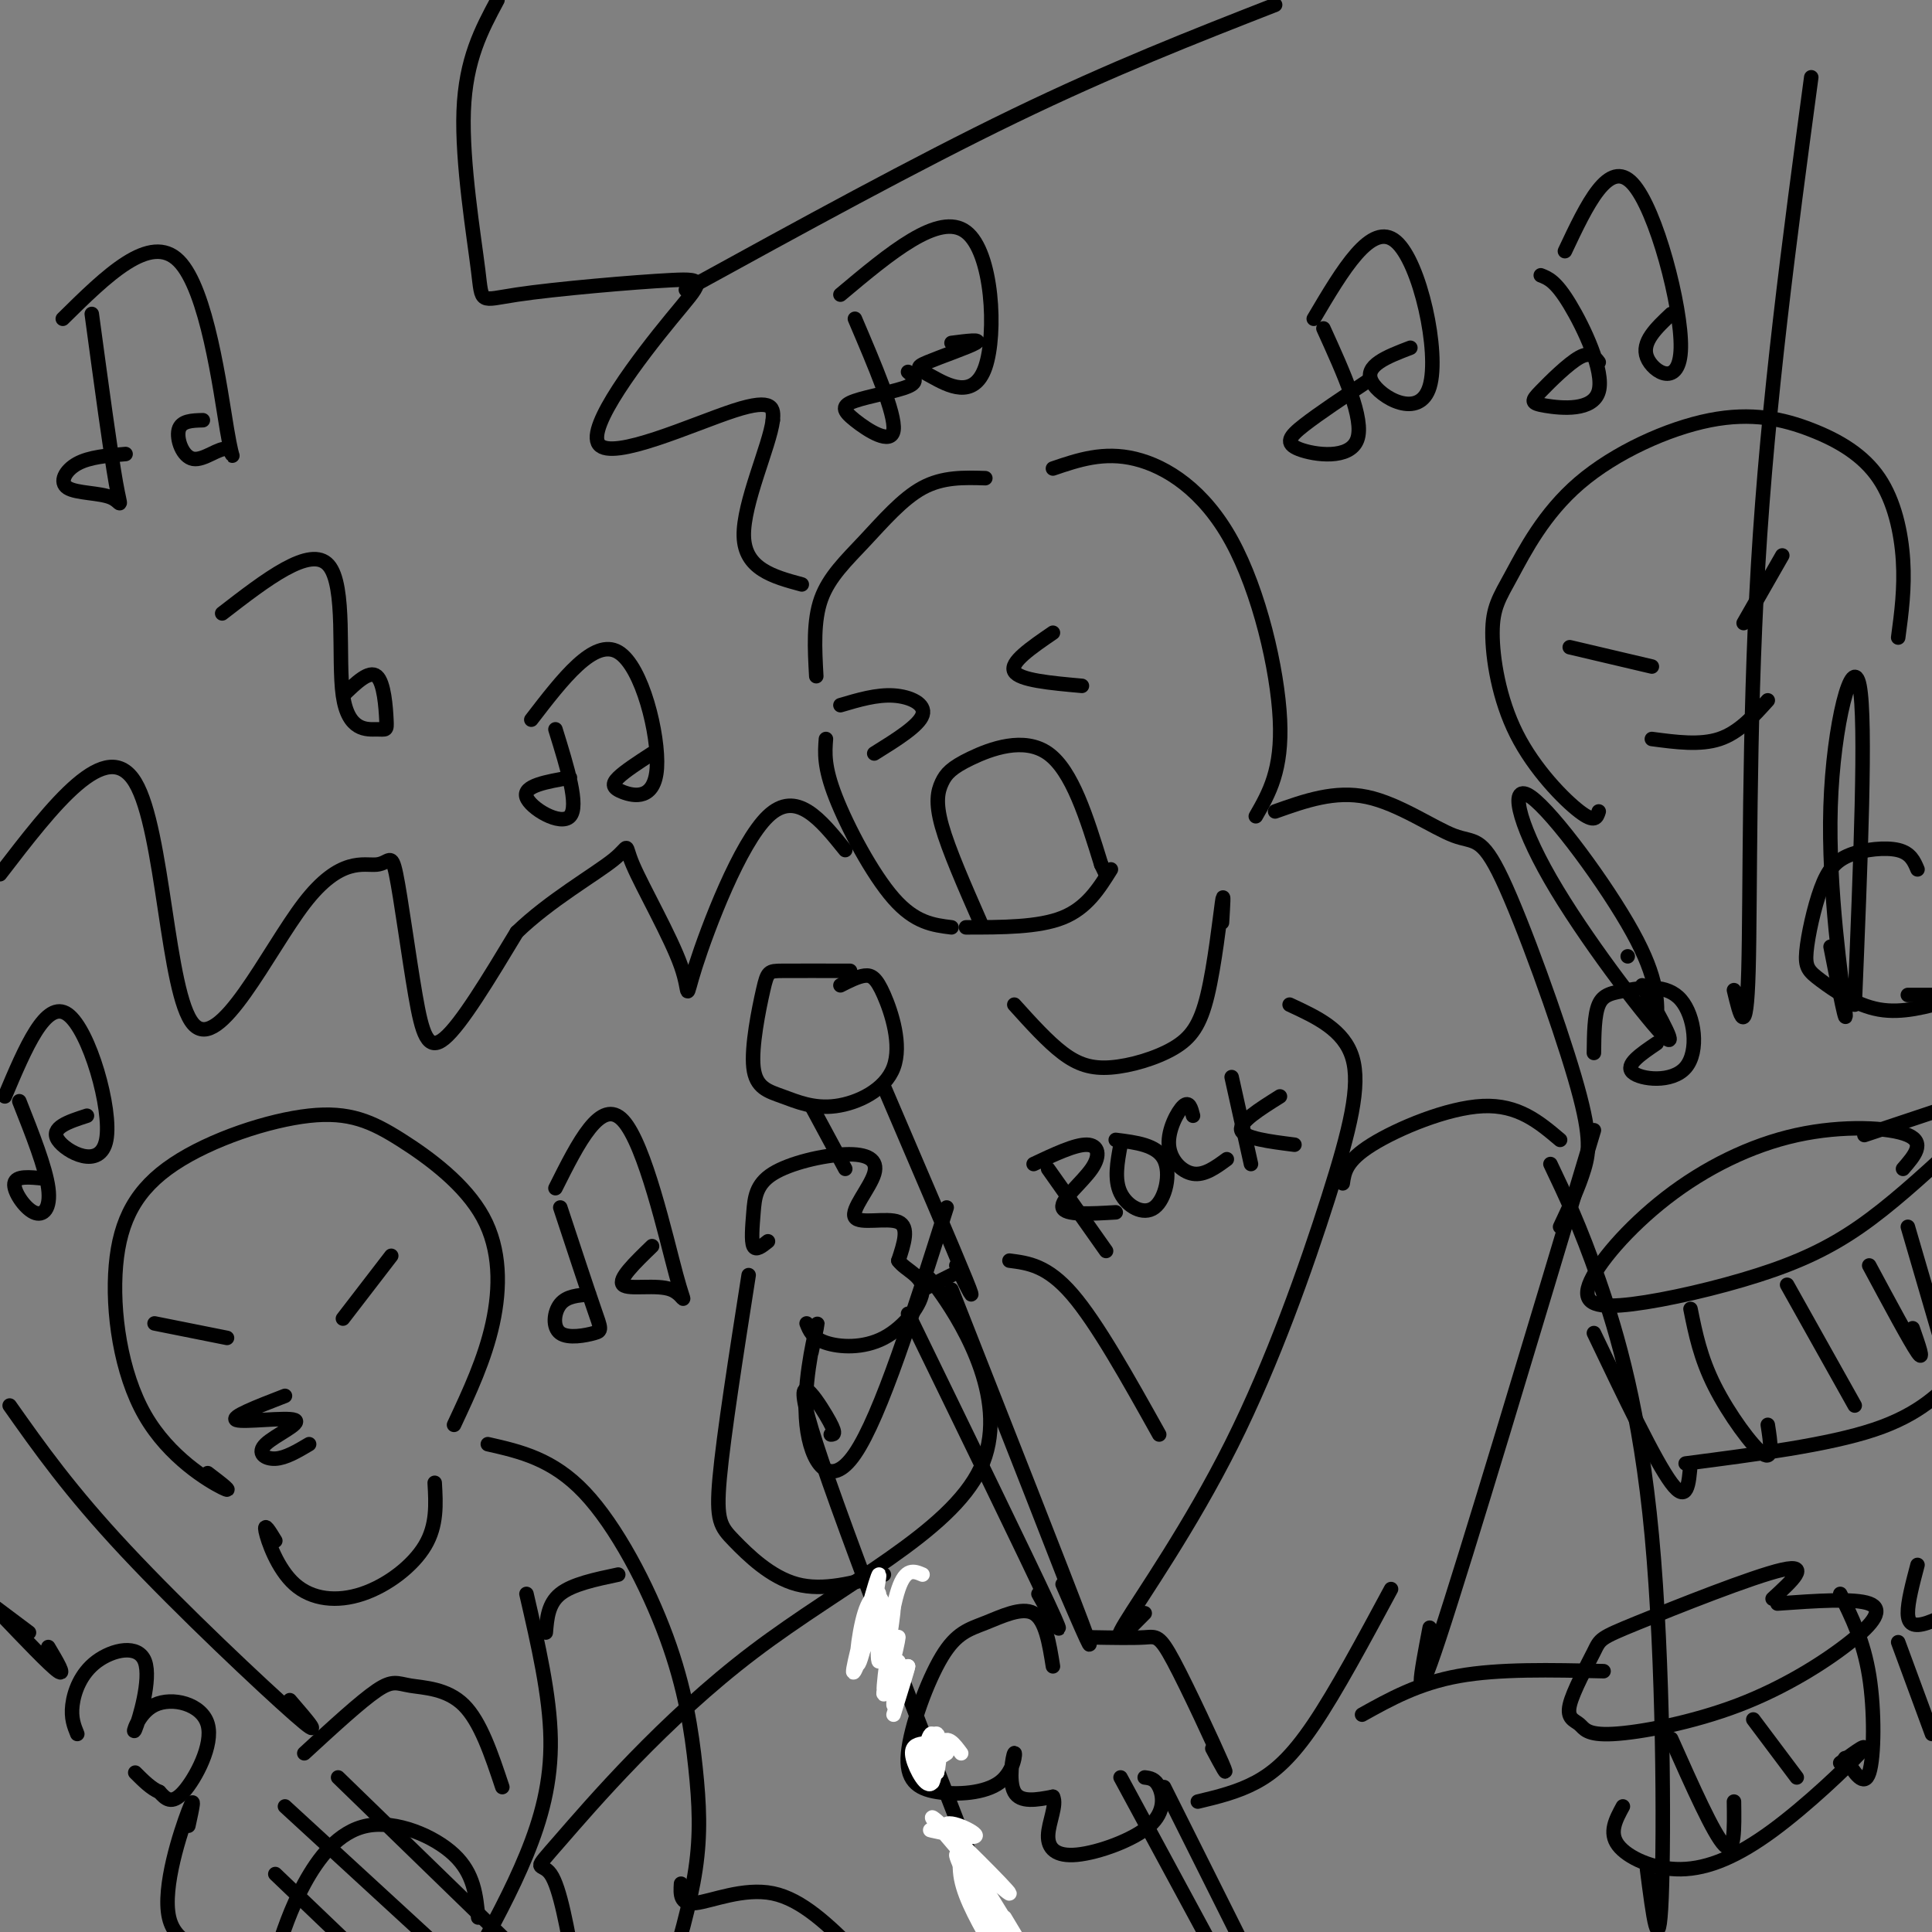 <svg viewBox='0 0 400 400' version='1.1' xmlns='http://www.w3.org/2000/svg' xmlns:xlink='http://www.w3.org/1999/xlink'><rect x="0" y="0" width="400" height="400" fill="#808080" stroke="none"/><g fill='none' stroke='#000000' stroke-width='3' stroke-linecap='round' stroke-linejoin='round'><path d='M204,99c-4.399,-0.137 -8.798,-0.274 -13,2c-4.202,2.274 -8.208,6.958 -12,11c-3.792,4.042 -7.369,7.440 -9,12c-1.631,4.560 -1.315,10.280 -1,16'/><path d='M171,153c-0.222,2.867 -0.444,5.733 2,12c2.444,6.267 7.556,15.933 12,21c4.444,5.067 8.222,5.533 12,6'/><path d='M200,192c7.500,0.000 15.000,0.000 20,-2c5.000,-2.000 7.500,-6.000 10,-10'/><path d='M203,191c-3.309,-7.541 -6.619,-15.081 -8,-20c-1.381,-4.919 -0.834,-7.215 0,-9c0.834,-1.785 1.955,-3.057 6,-5c4.045,-1.943 11.013,-4.555 16,-1c4.987,3.555 7.994,13.278 11,23'/><path d='M228,179c1.833,3.833 0.917,1.917 0,0'/><path d='M174,146c3.756,-1.111 7.511,-2.222 11,-2c3.489,0.222 6.711,1.778 6,4c-0.711,2.222 -5.356,5.111 -10,8'/><path d='M218,131c-4.500,3.083 -9.000,6.167 -8,8c1.000,1.833 7.500,2.417 14,3'/><path d='M218,97c5.250,-1.786 10.500,-3.571 17,-2c6.500,1.571 14.250,6.500 20,17c5.750,10.500 9.500,26.571 10,37c0.500,10.429 -2.250,15.214 -5,20'/><path d='M159,257c-1.252,1.009 -2.503,2.017 -3,1c-0.497,-1.017 -0.238,-4.060 0,-7c0.238,-2.940 0.455,-5.778 4,-8c3.545,-2.222 10.420,-3.827 15,-4c4.580,-0.173 6.867,1.088 6,4c-0.867,2.912 -4.887,7.476 -4,9c0.887,1.524 6.682,0.007 9,1c2.318,0.993 1.159,4.497 0,8'/><path d='M186,261c1.439,2.019 5.035,3.067 5,6c-0.035,2.933 -3.702,7.751 -8,10c-4.298,2.249 -9.228,1.928 -12,1c-2.772,-0.928 -3.386,-2.464 -4,-4'/><path d='M176,201c-5.557,-0.009 -11.114,-0.019 -14,0c-2.886,0.019 -3.102,0.066 -4,4c-0.898,3.934 -2.477,11.756 -2,16c0.477,4.244 3.010,4.912 6,6c2.990,1.088 6.437,2.598 11,2c4.563,-0.598 10.244,-3.305 12,-8c1.756,-4.695 -0.412,-11.380 -2,-15c-1.588,-3.620 -2.597,-4.177 -4,-4c-1.403,0.177 -3.202,1.089 -5,2'/><path d='M183,225c7.250,16.917 14.500,33.833 17,40c2.500,6.167 0.250,1.583 -2,-3'/><path d='M168,229c0.000,0.000 7.000,13.000 7,13'/><path d='M191,267c0.000,0.000 6.000,-3.000 6,-3'/><path d='M191,267c-0.323,-2.812 -0.646,-5.623 4,1c4.646,6.623 14.262,22.681 8,36c-6.262,13.319 -28.400,23.900 -47,38c-18.600,14.100 -33.662,31.719 -40,39c-6.338,7.281 -3.954,4.223 -2,7c1.954,2.777 3.477,11.388 5,20'/><path d='M196,250c-6.833,21.607 -13.667,43.214 -19,51c-5.333,7.786 -9.167,1.750 -10,-6c-0.833,-7.750 1.333,-17.214 2,-20c0.667,-2.786 -0.167,1.107 -1,5'/><path d='M172,297c0.689,0.000 1.378,0.000 -1,-4c-2.378,-4.000 -7.822,-12.000 -2,6c5.822,18.000 22.911,62.000 40,106'/><path d='M264,168c6.180,-2.198 12.360,-4.397 19,-3c6.640,1.397 13.741,6.388 18,8c4.259,1.612 5.678,-0.156 10,9c4.322,9.156 11.548,29.234 15,41c3.452,11.766 3.129,15.219 2,19c-1.129,3.781 -3.065,7.891 -5,12'/><path d='M330,234c-13.167,43.917 -26.333,87.833 -32,105c-5.667,17.167 -3.833,7.583 -2,-2'/><path d='M267,208c5.636,2.612 11.273,5.225 13,11c1.727,5.775 -0.455,14.713 -5,29c-4.545,14.287 -11.455,33.923 -20,51c-8.545,17.077 -18.727,31.593 -22,37c-3.273,5.407 0.364,1.703 4,-2'/><path d='M218,345c-0.768,-4.809 -1.537,-9.617 -4,-11c-2.463,-1.383 -6.622,0.660 -10,2c-3.378,1.340 -5.975,1.979 -9,7c-3.025,5.021 -6.477,14.425 -7,20c-0.523,5.575 1.882,7.320 6,8c4.118,0.680 9.949,0.296 13,-2c3.051,-2.296 3.321,-6.503 3,-6c-0.321,0.503 -1.235,5.715 0,8c1.235,2.285 4.617,1.642 8,1'/><path d='M218,372c0.879,1.659 -0.922,5.306 -1,8c-0.078,2.694 1.567,4.433 6,4c4.433,-0.433 11.655,-3.040 15,-6c3.345,-2.960 2.813,-6.274 2,-8c-0.813,-1.726 -1.906,-1.863 -3,-2'/><path d='M248,373c4.089,-0.978 8.178,-1.956 12,-4c3.822,-2.044 7.378,-5.156 12,-12c4.622,-6.844 10.311,-17.422 16,-28'/><path d='M226,339c4.280,0.077 8.560,0.155 11,0c2.440,-0.155 3.042,-0.542 6,5c2.958,5.542 8.274,17.012 10,21c1.726,3.988 -0.137,0.494 -2,-3'/><path d='M155,264c-2.595,16.560 -5.190,33.119 -6,42c-0.810,8.881 0.167,10.083 3,13c2.833,2.917 7.524,7.548 13,9c5.476,1.452 11.738,-0.274 18,-2'/><path d='M197,267c11.583,29.417 23.167,58.833 27,69c3.833,10.167 -0.083,1.083 -4,-8'/><path d='M188,272c12.250,25.167 24.500,50.333 29,60c4.500,9.667 1.250,3.833 -2,-2'/><path d='M232,368c0.000,0.000 20.000,37.000 20,37'/><path d='M241,370c0.000,0.000 17.000,34.000 17,34'/></g>
<g fill='none' stroke='#ffffff' stroke-width='3' stroke-linecap='round' stroke-linejoin='round'><path d='M191,326c-1.746,-0.738 -3.493,-1.475 -5,3c-1.507,4.475 -2.776,14.163 -3,15c-0.224,0.837 0.596,-7.177 0,-11c-0.596,-3.823 -2.607,-3.455 -4,1c-1.393,4.455 -2.167,12.998 -1,10c1.167,-2.998 4.276,-17.538 4,-18c-0.276,-0.462 -3.936,13.154 -5,18c-1.064,4.846 0.468,0.923 2,-3'/><path d='M179,341c1.051,-4.075 2.678,-12.762 3,-11c0.322,1.762 -0.663,13.972 0,14c0.663,0.028 2.973,-12.125 3,-11c0.027,1.125 -2.230,15.528 -2,17c0.230,1.472 2.947,-9.988 3,-11c0.053,-1.012 -2.556,8.425 -3,11c-0.444,2.575 1.278,-1.713 3,-6'/><path d='M186,344c0.111,1.422 -1.111,7.978 -1,9c0.111,1.022 1.556,-3.489 3,-8'/><path d='M188,345c0.000,0.333 -1.500,5.167 -3,10'/><path d='M201,386c-5.122,-5.908 -10.244,-11.815 -7,-9c3.244,2.815 14.856,14.354 15,15c0.144,0.646 -11.178,-9.600 -13,-13c-1.822,-3.400 5.856,0.046 6,1c0.144,0.954 -7.244,-0.585 -9,-1c-1.756,-0.415 2.122,0.292 6,1'/><path d='M199,380c0.622,1.489 -0.822,4.711 0,9c0.822,4.289 3.911,9.644 7,15'/><path d='M206,397c-4.333,-9.083 -8.667,-18.167 -8,-17c0.667,1.167 6.333,12.583 12,24'/><path d='M210,402c-5.833,-9.250 -11.667,-18.500 -12,-18c-0.333,0.500 4.833,10.750 10,21'/><path d='M204,396c-2.667,-6.167 -5.333,-12.333 -4,-11c1.333,1.333 6.667,10.167 12,19'/><path d='M211,402c0.000,0.000 -3.000,-5.000 -3,-5'/><path d='M199,363c-1.416,-1.915 -2.832,-3.831 -4,-2c-1.168,1.831 -2.088,7.408 -2,8c0.088,0.592 1.185,-3.800 1,-6c-0.185,-2.200 -1.653,-2.209 -3,-2c-1.347,0.209 -2.574,0.636 -2,3c0.574,2.364 2.948,6.665 4,5c1.052,-1.665 0.783,-9.294 0,-10c-0.783,-0.706 -2.081,5.513 -2,8c0.081,2.487 1.540,1.244 3,0'/><path d='M194,367c0.631,-2.119 0.708,-7.417 0,-8c-0.708,-0.583 -2.202,3.548 -2,5c0.202,1.452 2.101,0.226 4,-1'/></g>
<g fill='none' stroke='#000000' stroke-width='3' stroke-linecap='round' stroke-linejoin='round'><path d='M209,261c3.917,0.500 7.833,1.000 13,7c5.167,6.000 11.583,17.500 18,29'/><path d='M321,241c3.060,6.417 6.119,12.833 10,24c3.881,11.167 8.583,27.083 11,53c2.417,25.917 2.548,61.833 2,75c-0.548,13.167 -1.774,3.583 -3,-6'/><path d='M103,0c-3.303,6.161 -6.606,12.322 -7,23c-0.394,10.678 2.120,25.873 3,33c0.880,7.127 0.124,6.186 8,5c7.876,-1.186 24.384,-2.616 32,-3c7.616,-0.384 6.340,0.279 0,8c-6.340,7.721 -17.745,22.502 -15,26c2.745,3.498 19.642,-4.286 28,-7c8.358,-2.714 8.179,-0.357 8,2'/><path d='M160,87c-0.622,5.200 -6.178,17.200 -6,24c0.178,6.800 6.089,8.400 12,10'/><path d='M0,181c11.058,-14.395 22.116,-28.789 28,-19c5.884,9.789 6.594,43.762 12,50c5.406,6.238 15.509,-15.257 23,-25c7.491,-9.743 12.372,-7.732 15,-8c2.628,-0.268 3.003,-2.814 4,2c0.997,4.814 2.614,16.988 4,25c1.386,8.012 2.539,11.860 6,9c3.461,-2.860 9.231,-12.430 15,-22'/><path d='M107,193c6.771,-6.557 16.198,-11.950 20,-15c3.802,-3.050 1.980,-3.756 4,1c2.020,4.756 7.882,14.976 10,21c2.118,6.024 0.493,7.853 3,0c2.507,-7.853 9.145,-25.386 15,-31c5.855,-5.614 10.928,0.693 16,7'/><path d='M13,66c9.059,-8.942 18.119,-17.885 24,-12c5.881,5.885 8.584,26.596 10,35c1.416,8.404 1.544,4.500 0,4c-1.544,-0.500 -4.762,2.404 -7,2c-2.238,-0.404 -3.497,-4.115 -3,-6c0.497,-1.885 2.748,-1.942 5,-2'/><path d='M19,65c1.954,14.429 3.907,28.858 5,35c1.093,6.142 1.324,3.997 -1,3c-2.324,-0.997 -7.203,-0.845 -9,-2c-1.797,-1.155 -0.514,-3.616 2,-5c2.514,-1.384 6.257,-1.692 10,-2'/><path d='M46,127c9.153,-7.076 18.307,-14.153 22,-10c3.693,4.153 1.926,19.535 3,27c1.074,7.465 4.989,7.011 7,7c2.011,-0.011 2.118,0.420 2,-2c-0.118,-2.420 -0.462,-7.691 -2,-9c-1.538,-1.309 -4.269,1.346 -7,4'/><path d='M110,149c6.509,-8.467 13.018,-16.935 18,-14c4.982,2.935 8.439,17.271 8,24c-0.439,6.729 -4.772,5.850 -7,5c-2.228,-0.850 -2.351,-1.671 -1,-3c1.351,-1.329 4.175,-3.164 7,-5'/><path d='M115,151c2.467,7.956 4.933,15.911 3,18c-1.933,2.089 -8.267,-1.689 -9,-4c-0.733,-2.311 4.133,-3.156 9,-4'/><path d='M94,295c3.193,-6.815 6.385,-13.631 8,-21c1.615,-7.369 1.652,-15.293 -2,-22c-3.652,-6.707 -10.993,-12.198 -17,-16c-6.007,-3.802 -10.680,-5.915 -19,-5c-8.320,0.915 -20.287,4.858 -28,10c-7.713,5.142 -11.170,11.481 -12,21c-0.830,9.519 0.969,22.217 6,31c5.031,8.783 13.295,13.652 16,15c2.705,1.348 -0.147,-0.826 -3,-3'/><path d='M32,274c0.000,0.000 15.000,3.000 15,3'/><path d='M81,260c0.000,0.000 -10.000,13.000 -10,13'/><path d='M16,359c-0.667,-1.642 -1.335,-3.283 -1,-6c0.335,-2.717 1.672,-6.509 5,-9c3.328,-2.491 8.645,-3.681 10,0c1.355,3.681 -1.253,12.232 -2,14c-0.747,1.768 0.367,-3.248 4,-5c3.633,-1.752 9.786,-0.241 11,4c1.214,4.241 -2.510,11.212 -5,14c-2.490,2.788 -3.745,1.394 -5,0'/><path d='M33,371c-1.667,-0.667 -3.333,-2.333 -5,-4'/><path d='M6,338c0.000,0.000 -8.000,-6.000 -8,-6'/><path d='M0,334c5.167,5.417 10.333,10.833 12,12c1.667,1.167 -0.167,-1.917 -2,-5'/><path d='M2,291c6.222,8.822 12.444,17.644 24,30c11.556,12.356 28.444,28.244 35,34c6.556,5.756 2.778,1.378 -1,-3'/><path d='M101,299c6.700,1.518 13.400,3.037 20,10c6.600,6.963 13.099,19.372 17,30c3.901,10.628 5.204,19.477 6,27c0.796,7.523 1.085,13.721 0,21c-1.085,7.279 -3.542,15.640 -6,24'/><path d='M109,330c2.422,10.489 4.844,20.978 5,30c0.156,9.022 -1.956,16.578 -5,24c-3.044,7.422 -7.022,14.711 -11,22'/><path d='M63,363c5.827,-5.363 11.655,-10.726 15,-13c3.345,-2.274 4.208,-1.458 7,-1c2.792,0.458 7.512,0.560 11,4c3.488,3.440 5.744,10.220 8,17'/><path d='M141,390c-0.133,2.178 -0.267,4.356 3,4c3.267,-0.356 9.933,-3.244 16,-2c6.067,1.244 11.533,6.622 17,12'/><path d='M39,378c0.778,-3.533 1.556,-7.067 0,-3c-1.556,4.067 -5.444,15.733 -4,22c1.444,6.267 8.222,7.133 15,8'/><path d='M99,397c-0.429,-4.548 -0.857,-9.095 -5,-13c-4.143,-3.905 -12.000,-7.167 -18,-6c-6.000,1.167 -10.143,6.762 -13,12c-2.857,5.238 -4.429,10.119 -6,15'/><path d='M57,388c0.000,0.000 23.000,22.000 23,22'/><path d='M59,374c0.000,0.000 37.000,34.000 37,34'/><path d='M70,368c0.000,0.000 35.000,34.000 35,34'/><path d='M1,227c4.256,-10.095 8.512,-20.190 13,-17c4.488,3.190 9.208,19.667 8,26c-1.208,6.333 -8.345,2.524 -10,0c-1.655,-2.524 2.173,-3.762 6,-5'/><path d='M4,228c2.720,6.869 5.440,13.738 6,18c0.560,4.262 -1.042,5.917 -3,5c-1.958,-0.917 -4.274,-4.405 -4,-6c0.274,-1.595 3.137,-1.298 6,-1'/><path d='M59,289c-5.772,2.236 -11.544,4.472 -10,5c1.544,0.528 10.404,-0.652 12,0c1.596,0.652 -4.070,3.137 -6,5c-1.930,1.863 -0.123,3.104 2,3c2.123,-0.104 4.561,-1.552 7,-3'/><path d='M115,246c4.730,-9.455 9.461,-18.909 14,-14c4.539,4.909 8.887,24.182 11,32c2.113,7.818 1.992,4.182 -1,3c-2.992,-1.182 -8.855,0.091 -10,-1c-1.145,-1.091 2.427,-4.545 6,-8'/><path d='M116,250c2.756,8.354 5.512,16.708 7,21c1.488,4.292 1.708,4.522 0,5c-1.708,0.478 -5.344,1.206 -7,0c-1.656,-1.206 -1.330,-4.344 0,-6c1.330,-1.656 3.665,-1.828 6,-2'/><path d='M174,61c10.234,-8.589 20.468,-17.178 26,-13c5.532,4.178 6.364,21.122 4,28c-2.364,6.878 -7.922,3.689 -11,2c-3.078,-1.689 -3.675,-1.878 -1,-3c2.675,-1.122 8.621,-3.178 10,-4c1.379,-0.822 -1.811,-0.411 -5,0'/><path d='M177,66c4.199,9.845 8.399,19.691 8,23c-0.399,3.309 -5.396,0.083 -8,-2c-2.604,-2.083 -2.817,-3.022 0,-4c2.817,-0.978 8.662,-1.994 11,-3c2.338,-1.006 1.169,-2.003 0,-3'/><path d='M375,16c-4.489,33.400 -8.978,66.800 -11,101c-2.022,34.200 -1.578,69.200 -2,84c-0.422,14.800 -1.711,9.400 -3,4'/><path d='M264,1c-16.833,6.583 -33.667,13.167 -54,23c-20.333,9.833 -44.167,22.917 -68,36'/><path d='M393,132c0.683,-5.106 1.367,-10.212 1,-16c-0.367,-5.788 -1.784,-12.258 -5,-17c-3.216,-4.742 -8.230,-7.755 -14,-10c-5.770,-2.245 -12.296,-3.723 -21,-2c-8.704,1.723 -19.587,6.646 -27,13c-7.413,6.354 -11.357,14.139 -14,19c-2.643,4.861 -3.987,6.798 -4,12c-0.013,5.202 1.304,13.670 5,21c3.696,7.330 9.770,13.523 13,16c3.230,2.477 3.615,1.239 4,0'/><path d='M325,134c0.000,0.000 17.000,4.000 17,4'/><path d='M369,115c0.000,0.000 -8.000,14.000 -8,14'/><path d='M342,153c5.000,0.667 10.000,1.333 14,0c4.000,-1.333 7.000,-4.667 10,-8'/><path d='M397,180c-0.714,-1.688 -1.429,-3.375 -4,-4c-2.571,-0.625 -6.999,-0.186 -10,1c-3.001,1.186 -4.575,3.119 -6,7c-1.425,3.881 -2.702,9.710 -3,13c-0.298,3.290 0.381,4.040 3,6c2.619,1.960 7.177,5.132 12,6c4.823,0.868 9.912,-0.566 15,-2'/><path d='M403,206c0.000,0.000 -8.000,0.000 -8,0'/><path d='M330,218c0.043,-3.935 0.086,-7.870 1,-10c0.914,-2.130 2.698,-2.455 6,-3c3.302,-0.545 8.122,-1.311 11,2c2.878,3.311 3.813,10.699 1,14c-2.813,3.301 -9.375,2.515 -11,1c-1.625,-1.515 1.688,-3.757 5,-6'/><path d='M384,208c1.208,-29.393 2.417,-58.786 1,-66c-1.417,-7.214 -5.458,7.750 -6,25c-0.542,17.250 2.417,36.786 3,42c0.583,5.214 -1.208,-3.893 -3,-13'/><path d='M337,198c0.000,0.000 0.000,0.000 0,0'/><path d='M343,212c0.196,-4.616 0.392,-9.231 -5,-19c-5.392,-9.769 -16.373,-24.691 -21,-28c-4.627,-3.309 -2.900,4.994 4,17c6.900,12.006 18.971,27.716 23,32c4.029,4.284 0.014,-2.858 -4,-10'/><path d='M394,242c2.345,-2.699 4.690,-5.399 1,-7c-3.690,-1.601 -13.417,-2.105 -23,0c-9.583,2.105 -19.024,6.819 -27,13c-7.976,6.181 -14.488,13.827 -16,18c-1.512,4.173 1.976,4.871 9,4c7.024,-0.871 17.583,-3.311 26,-6c8.417,-2.689 14.690,-5.625 21,-10c6.310,-4.375 12.655,-10.187 19,-16'/><path d='M401,230c0.000,0.000 -15.000,5.000 -15,5'/><path d='M330,276c6.333,13.250 12.667,26.500 16,31c3.333,4.500 3.667,0.250 4,-4'/><path d='M349,303c14.750,-1.917 29.500,-3.833 39,-7c9.500,-3.167 13.750,-7.583 18,-12'/><path d='M350,271c1.022,5.067 2.044,10.133 5,16c2.956,5.867 7.844,12.533 10,14c2.156,1.467 1.578,-2.267 1,-6'/><path d='M370,266c0.000,0.000 14.000,25.000 14,25'/><path d='M387,262c4.250,7.917 8.500,15.833 10,18c1.500,2.167 0.250,-1.417 -1,-5'/><path d='M395,254c0.000,0.000 7.000,24.000 7,24'/><path d='M367,331c4.014,-3.682 8.028,-7.364 2,-6c-6.028,1.364 -22.096,7.774 -30,11c-7.904,3.226 -7.642,3.270 -9,6c-1.358,2.730 -4.336,8.148 -5,11c-0.664,2.852 0.985,3.138 2,4c1.015,0.862 1.396,2.300 7,2c5.604,-0.300 16.430,-2.338 26,-6c9.570,-3.662 17.884,-8.947 23,-13c5.116,-4.053 7.033,-6.872 4,-8c-3.033,-1.128 -11.017,-0.564 -19,0'/><path d='M381,330c2.422,4.889 4.844,9.778 6,17c1.156,7.222 1.044,16.778 0,20c-1.044,3.222 -3.022,0.111 -5,-3'/><path d='M336,374c-1.469,2.703 -2.938,5.407 -1,8c1.938,2.593 7.282,5.077 13,5c5.718,-0.077 11.809,-2.713 19,-8c7.191,-5.287 15.483,-13.225 18,-16c2.517,-2.775 -0.742,-0.388 -4,2'/><path d='M346,360c4.417,9.917 8.833,19.833 11,22c2.167,2.167 2.083,-3.417 2,-9'/><path d='M363,356c0.000,0.000 9.000,12.000 9,12'/><path d='M397,324c-1.022,3.867 -2.044,7.733 -2,10c0.044,2.267 1.156,2.933 4,2c2.844,-0.933 7.422,-3.467 12,-6'/><path d='M393,340c0.000,0.000 7.000,19.000 7,19'/><path d='M272,66c5.988,-10.143 11.976,-20.286 17,-16c5.024,4.286 9.083,23.000 7,30c-2.083,7.000 -10.310,2.286 -12,-1c-1.690,-3.286 3.155,-5.143 8,-7'/><path d='M274,68c4.268,9.399 8.536,18.798 7,23c-1.536,4.202 -8.875,3.208 -12,2c-3.125,-1.208 -2.036,-2.631 1,-5c3.036,-2.369 8.018,-5.685 13,-9'/><path d='M324,52c4.548,-9.649 9.095,-19.298 14,-14c4.905,5.298 10.167,25.542 10,34c-0.167,8.458 -5.762,5.131 -7,2c-1.238,-3.131 1.881,-6.065 5,-9'/><path d='M319,57c1.546,0.597 3.092,1.195 6,6c2.908,4.805 7.177,13.818 6,18c-1.177,4.182 -7.800,3.533 -11,3c-3.200,-0.533 -2.977,-0.951 -1,-3c1.977,-2.049 5.708,-5.728 8,-7c2.292,-1.272 3.146,-0.136 4,1'/><path d='M217,242c0.000,0.000 12.000,17.000 12,17'/><path d='M214,241c4.292,-2.024 8.583,-4.048 11,-4c2.417,0.048 2.958,2.167 1,5c-1.958,2.833 -6.417,6.381 -6,8c0.417,1.619 5.708,1.310 11,1'/><path d='M232,237c-0.673,3.613 -1.345,7.226 0,10c1.345,2.774 4.708,4.708 7,3c2.292,-1.708 3.512,-7.060 2,-10c-1.512,-2.940 -5.756,-3.470 -10,-4'/><path d='M247,231c-0.399,-1.554 -0.798,-3.107 -2,-2c-1.202,1.107 -3.208,4.875 -3,8c0.208,3.125 2.631,5.607 5,6c2.369,0.393 4.685,-1.304 7,-3'/><path d='M255,223c0.000,0.000 4.000,18.000 4,18'/><path d='M265,227c-4.250,2.667 -8.500,5.333 -8,7c0.500,1.667 5.750,2.333 11,3'/><path d='M210,208c3.438,3.812 6.876,7.625 10,10c3.124,2.375 5.934,3.313 10,3c4.066,-0.313 9.389,-1.878 13,-4c3.611,-2.122 5.511,-4.802 7,-11c1.489,-6.198 2.568,-15.914 3,-19c0.432,-3.086 0.216,0.457 0,4'/><path d='M278,245c0.333,-2.333 0.667,-4.667 6,-8c5.333,-3.333 15.667,-7.667 23,-8c7.333,-0.333 11.667,3.333 16,7'/><path d='M282,355c5.833,-3.250 11.667,-6.500 20,-8c8.333,-1.500 19.167,-1.250 30,-1'/><path d='M57,319c-1.201,-1.971 -2.402,-3.943 -2,-2c0.402,1.943 2.407,7.799 6,11c3.593,3.201 8.775,3.746 14,2c5.225,-1.746 10.493,-5.785 13,-10c2.507,-4.215 2.254,-8.608 2,-13'/><path d='M113,338c0.250,-3.000 0.500,-6.000 3,-8c2.500,-2.000 7.250,-3.000 12,-4'/></g>
</svg>